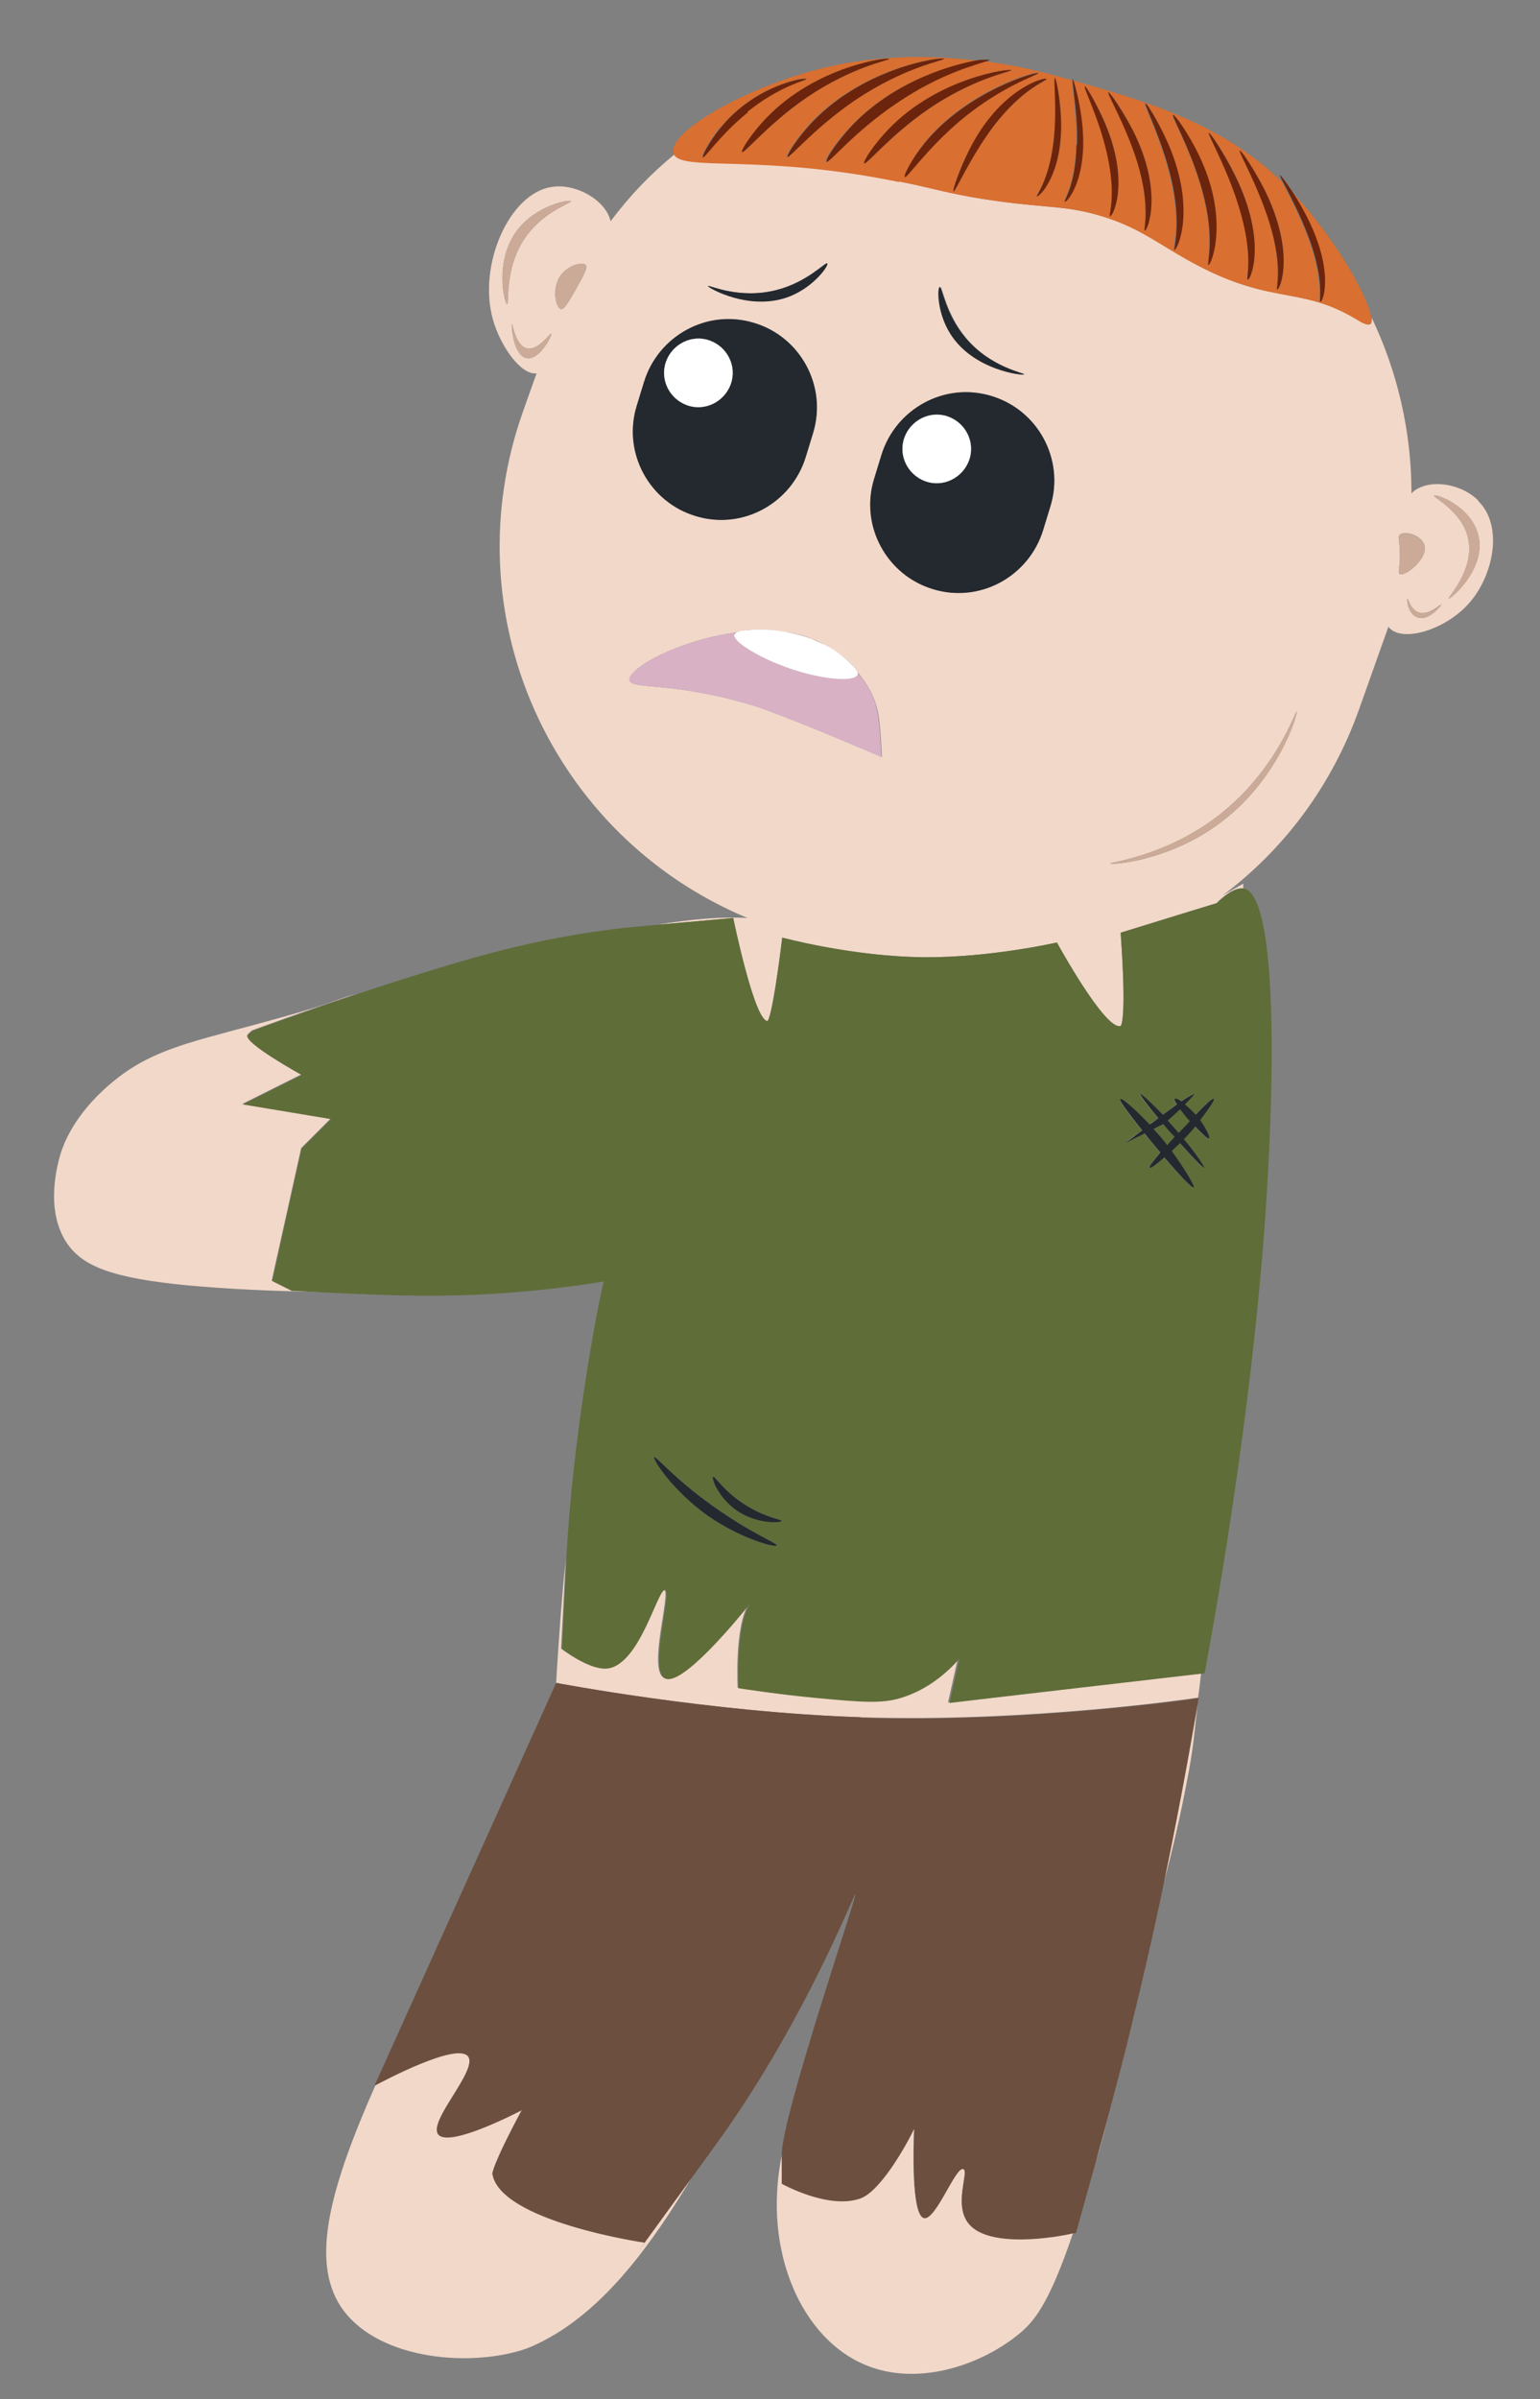 <?xml version="1.0" encoding="UTF-8"?>
<svg id="Lag_1" data-name="Lag 1" xmlns="http://www.w3.org/2000/svg" version="1.1" viewBox="0 0 314 489">
  <rect x="0" y="0" width="314" height="489" fill="#808080" stroke="none"/>
  <defs>
    <style>
      .cls-1 {
        fill: #23292f;
      }

      .cls-1, .cls-2, .cls-3, .cls-4, .cls-5, .cls-6, .cls-7, .cls-8, .cls-9 {
        stroke-width: 0px;
      }

      .cls-2 {
        fill: #5f6d39;
      }

      .cls-3 {
        fill: #cbab98;
      }

      .cls-4 {
        fill: #6c4f3f;
      }

      .cls-5 {
        fill: #d96f30;
      }

      .cls-6 {
        fill: #f2d8c9;
      }

      .cls-7 {
        fill: #fff;
      }

      .cls-8 {
        fill: #6c250c;
      }

      .cls-9 {
        fill: #d8b1c4;
      }
    </style>
  </defs>
  <path class="cls-6" d="M55.4,261l6-27,6-6-18-3,12-6s-11.6-6.4-11-8c.1-.3,1-1,1-1,0,0,10.6-3.9,21.4-7.5-6.3,1.8-3.5,1.7-21.4,6.5-13.7,3.7-21.2,5.3-29,12-7.5,6.4-9.5,12.5-10,14-.7,2.3-3.2,11.3,1,18,3.2,5.1,9.4,7.5,25,9,7.8.7,17.3,1.2,27.1,1.3-3.6-.2-6.1-.3-6.1-.3l-4-2Z"/>
  <path class="cls-6" d="M131.4,457s-29.4-4.3-31-14c0,0-.2-1.4,6-13,0,0-14.6,7.7-17,5-2.3-2.6,8.3-13.3,6-16-2.4-2.8-17.1,5-18.8,5.9-9.2,20.8-13.3,35.6-7.2,45.1,6.9,10.6,25.2,12.6,37,9,1.3-.4,2.7-1,4.6-2,12.4-6.5,22-19.7,30.1-33.3-6.3,8.7-13.6,18.6-9.7,13.3h0Z"/>
  <path class="cls-6" d="M197.4,453c-3-3.9.3-10.6-1-11-1.6-.5-5.6,10.5-8,10-2.6-.6-2.2-14.7-2-18.2-1.9,3.8-7,12.8-11,14.2-6.5,2.3-16-3-16-3v-5.7c-4,19.7,4.2,37.4,17,42.7,10.4,4.4,23.1.3,31-6,3.3-2.6,6.4-6.1,11.4-20.9-3,.6-17.3,3.3-21.4-2.1Z"/>
  <path class="cls-6" d="M242.4,361c1-5.4,1.2-8.6,1.8-13.8-.7,4-3.1,18.3-6.9,36.5,1.7-6.4,3.4-13.5,5.1-22.7h0Z"/>
  <path class="cls-6" d="M226.3,430c-1,3.9-2.1,7.7-3,11.1,1.3-4.3,2.2-7.9,3-11.1Z"/>
  <path class="cls-6" d="M195.4,338c-2.3,2.6-6.3,6.3-12,8-3.9,1.2-8.3.8-17,0-7.6-.7-16-2-16-2,0,0-.7-12.5,2.3-17.2-2.8,3.5-13.9,16.9-17.3,15.2-3.4-1.7,1.5-17.6,0-18-1.5-.4-5.2,15.6-12,16-3.6.2-9-4-9-4h0s.7-12.9.9-17.8c-.6,5.9-1.3,14.3-1.9,24.8,0,0,31.3,6,62,7,34,1.1,67.7-3.8,68.9-4,.2-1.5.4-3.1.6-5-30.4,3.5-51.6,6-51.6,6l2-9h0Z"/>
  <path class="cls-6" d="M301.4,102c-3.3-3.3-9.5-4.5-13-2-.2.2-.5.4-.6.6,0-12.5-2.8-24.7-8.1-35.8,0,.6,0,1-.2,1.2-.6.5-2-.4-3-1-12.1-7.2-17.7-2.2-36-13-5.3-3.1-9-5.9-16-8-7-2.1-10.9-1.6-21-3-8.9-1.2-12.6-2.5-20-4-28.1-5.9-44-2.1-45.9-5.6-4.9,4-9.3,8.6-13.1,13.7h0c-.9-4.2-7-7.8-12-7-8.7,1.3-15.1,16-12,27,1.5,5.4,5.7,11.4,8.9,11l-2.7,7.6c-14.8,41.4,5.6,86.7,45.7,103.4-5.2-.3-11.1.2-18.6,1.4,3.6-.3,8.9-.8,15.7-1.4,0,0,4.3,21,7,21,0,0,.9,0,3-17,0,0,14.4,3.9,29,4,13.4.1,27-3,27-3,0,0,9.9,18.1,13,17,0,0,1.3-.5,0-19,0,0,14.5-4.4,19.5-6,1.5-1.5,3.8-3.3,5.5-3h0c0-.3,0-.7,0-1,0,0-2.3,1.3-4.2,2.4,12.4-9.3,22.2-22.2,27.8-37.9l5.9-16.6c0-.1,0-.2.1-.3,0,.1.2.3.3.4,2.9,2.8,11.3.2,16-5,5-5.5,7.3-15.8,2-21h0ZM105.4,47c3.9-5.2,10.8-6.4,11-6,.2.4-5.2,1.9-9,7-4.7,6.4-3.5,14-4,14-.5,0-2.7-8.7,2-15ZM107.4,73c-2.8-.5-3.2-6.9-3-7,.1,0,.7,4.4,3,5s4.8-3.2,5-3c.3.2-2.4,5.5-5,5ZM117.4,59c-1.6,2.8-2.4,4.1-3,4-1.1-.2-2-4.4,0-7,1.5-1.9,4.3-2.7,5-2,.5.6-.4,2.1-2,5ZM191.7,58.5c.5-.1,1.1,5.4,5.3,10.4,5.1,6.1,12,7.2,11.9,7.4-.1.3-10.3-.8-14.9-8.2-2.8-4.4-2.7-9.5-2.2-9.6ZM158.3,59.1c6.3-1.6,10-5.8,10.3-5.4.3.4-2.6,4.6-7.4,6.6-8.1,3.3-17-1.7-16.9-2,0-.3,6.3,2.8,14,.8h0ZM129.8,82.8l1.5-4.9c2.9-9.5,12.9-14.9,22.4-12.1s14.9,12.9,12.1,22.4l-1.5,4.9c-2.9,9.5-12.9,14.9-22.4,12.1h0c-9.5-2.9-14.9-12.9-12.1-22.4ZM153.9,143.9c-17-5.2-25.3-3.2-25.5-5.3-.3-2.5,10.3-8.2,21.8-9.7.3-.2.9-.3,1.7-.4,3.4-.4,6.4,0,8.8.4,2.6.4,5,1.2,7.2,2.4,2.2,1.1,3.5,2.1,4.4,2.9,1.3,1.2,2.4,2.2,2.6,2.9,1.8,2.1,3.4,4.7,4.1,8,.6,3,.8,9.2.8,9.2-20.5-8.8-25.9-10.4-25.9-10.4h0ZM214.2,103.1l-1.5,4.9c-2.9,9.5-12.9,14.9-22.4,12.1-9.5-2.9-14.9-12.9-12.1-22.4l1.5-4.9c2.9-9.5,12.9-14.9,22.4-12.1h0c9.5,2.9,14.9,12.9,12.1,22.4h0ZM248.4,168c-10.4,7.6-21.9,8.3-22,8,0-.3,10.6-1.4,21-9,12.6-9.2,16.7-22.1,17-22,.3.2-3.6,14-16,23ZM285.4,117c-.5-.3.2-1.6,0-5-.1-2-.4-2.6,0-3,.9-.9,4.3,0,5,2,1,2.7-3.9,6.6-5,6ZM288.9,125.8c-1.9-.8-2.1-3.7-1.9-3.8.1,0,.6,2.2,2.2,2.8,2.1.8,4.6-1.8,4.7-1.6,0,.1-2.6,3.6-5,2.6ZM295.4,122c-.3-.2,5.2-5.7,4-12-1.1-5.8-7.3-8.6-7-9,.3-.4,7.5,2.1,9,8,1.8,6.9-5.7,13.2-6,13Z"/>
  <path class="cls-9" d="M174.9,137.1c0,.1,0,.3,0,.4-.6,1.7-8.9.8-15.9-2-4.3-1.8-9.7-4.9-9.3-6.2,0-.2.2-.3.4-.4-11.5,1.5-22.1,7.3-21.8,9.7.3,2.1,8.6.1,25.5,5.3,0,0,5.4,1.6,25.9,10.4,0,0-.2-6.2-.8-9.2-.6-3.3-2.3-6-4.1-8h0Z"/>
  <path class="cls-9" d="M167.9,131.3c-2.2-1.2-4.6-2-7.2-2.4,2.7.5,4.5,1.2,5,1.4.8.3,1.5.6,2.2,1h0Z"/>
  <path class="cls-7" d="M149.7,129.3c-.4,1.4,4.9,4.5,9.3,6.2,6.9,2.8,15.2,3.8,15.9,2,0-.1,0-.3,0-.4-.2-.7-1.3-1.7-2.6-2.9-.9-.8-2.2-1.9-4.4-2.9-.6-.3-1.4-.6-2.2-1-.5-.2-2.4-.9-5-1.4-2.4-.5-5.5-.8-8.8-.4-.8,0-1.4.2-1.7.4-.2.1-.4.2-.4.4h0Z"/>
  <path class="cls-1" d="M141.9,105.2h0c9.5,2.9,19.5-2.6,22.4-12.1l1.5-4.9c2.9-9.5-2.6-19.6-12.1-22.4-9.5-2.9-19.5,2.6-22.4,12.1l-1.5,4.9c-2.9,9.5,2.6,19.6,12.1,22.4ZM135.8,73.7c1.3-3.6,5.2-5.6,8.9-4.3s5.6,5.2,4.3,8.9h0c-1.3,3.6-5.2,5.6-8.9,4.3s-5.6-5.2-4.3-8.9Z"/>
  <path class="cls-1" d="M202.1,80.7h0c-9.5-2.9-19.5,2.6-22.4,12.1l-1.5,4.9c-2.9,9.5,2.6,19.6,12.1,22.4,9.5,2.9,19.5-2.6,22.4-12.1l1.5-4.9c2.9-9.5-2.6-19.6-12.1-22.4h0ZM197.6,93.8c-1.3,3.6-5.2,5.6-8.9,4.3s-5.6-5.2-4.3-8.9h0c1.3-3.6,5.2-5.6,8.9-4.3s5.6,5.2,4.3,8.9Z"/>
  <path class="cls-7" d="M140.1,82.6c3.6,1.3,7.6-.7,8.9-4.3h0c1.3-3.6-.7-7.6-4.3-8.9-3.6-1.3-7.6.7-8.9,4.3-1.3,3.6.7,7.6,4.3,8.9Z"/>
  <path class="cls-7" d="M193.3,84.9c-3.6-1.3-7.6.7-8.9,4.3h0c-1.3,3.6.7,7.6,4.3,8.9s7.6-.7,8.9-4.3c1.3-3.6-.7-7.6-4.3-8.9Z"/>
  <path class="cls-1" d="M161.3,60.3c4.8-2,7.7-6.2,7.4-6.6-.3-.4-4,3.8-10.3,5.4-7.7,2-13.9-1.1-14-.8,0,.4,8.8,5.4,16.9,2h0Z"/>
  <path class="cls-1" d="M208.8,76.3c.1-.3-6.8-1.4-11.9-7.4-4.2-5-4.8-10.5-5.3-10.4-.5.1-.6,5.2,2.2,9.6,4.7,7.4,14.8,8.5,14.9,8.2Z"/>
  <path class="cls-2" d="M248,184.1c-5,1.5-19.5,6-19.5,6,1.3,18.5,0,19,0,19-3.1,1.1-13-17-13-17,0,0-13.6,3.1-27,3-14.6-.1-29-4-29-4-2.1,16.9-3,17-3,17-2.7,0-7-21-7-21-6.8.6-12,1.1-15.7,1.4-4.1.4-6.2.6-6.3.6-18.4,2-32.8,6.5-47,11-2.4.8-5,1.6-7.6,2.5-10.9,3.6-21.4,7.5-21.4,7.5,0,0-.9.7-1,1-.6,1.6,11,8,11,8l-12,6,18,3-6,6-6,27,4,2s2.4.1,6.1.3c6,.3,15.3.7,21.9.7,8.6,0,20.7-.5,35.6-2.9-1.4,5.5-6.3,31.8-7.6,55.9,0,.3,0,.7,0,1.2-.3,4.9-.9,17.8-.9,17.8h0s5.4,4.2,9,4c6.8-.4,10.5-16.4,12-16,1.5.4-3.4,16.3,0,18,3.4,1.7,14.5-11.7,17.3-15.2-3,4.7-2.3,17.2-2.3,17.2,0,0,8.4,1.3,16,2,8.7.8,13.1,1.2,17,0,5.7-1.7,9.7-5.4,12-8l-2,9s21.2-2.5,51.6-6c.1,0,.3,0,.4,0h0c.2-1.3,8.5-43.8,12-88,2.5-31.6,3-70.7-4-72h0c-1.7-.3-4,1.5-5.5,3h0ZM144.4,309c-7.2-5.1-11.4-11.6-11-12,.3-.3,4.1,4.4,12,10,7.7,5.5,13.2,7.6,13,8-.2.5-7.2-1.3-14-6ZM150.4,308c-3.8-2.5-5.4-6.7-5-7,.3-.3,2.3,3.2,7,6,4,2.4,7.1,2.7,7,3,0,.4-5,.7-9-2ZM246.4,232c-.2.2-1.5-.9-2.8-2.4-.4.5-.8,1-1.2,1.4-.4.4-.7.8-1.1,1.2,2.1,2.7,4.2,5.7,4.1,5.8-.2.1-2.4-2.2-4.9-5-.6.6-1.1,1.1-1.7,1.6,2.3,3.1,4.9,7.1,4.5,7.4-.3.2-3-2.6-6-6.1-1.6,1.4-2.9,2.3-3,2.1-.1-.2.8-1.4,2.2-3.1-1.1-1.3-2.2-2.6-3.2-3.9l-4,2c1.2-1,2.4-1.8,3.5-2.6-2.7-3.3-4.7-6.1-4.5-6.4s2.9,2,6,5.2c.6-.5,1.2-.9,1.8-1.3-2.2-2.6-3.9-4.8-3.7-4.9.1-.1,2.2,1.7,4.6,4.2,1.1-.8,2-1.5,2.9-2.1-.4-.6-.6-1-.5-1.1.1-.1.6,0,1.4.5,1.7-1.1,2.5-1.7,2.6-1.5.1.1-.5.8-1.9,2.1.7.5,1.5,1.3,2.2,2.1,1.9-2,3.5-3.4,3.6-3.2.2.2-1.1,2.1-2.8,4.3,1.1,1.5,2.1,3.5,1.8,3.7h0Z"/>
  <path class="cls-2" d="M238.1,228.4c.7.8,1.5,1.6,2.2,2.5.8-.8,1.5-1.6,2.3-2.4-.7-.8-1.4-1.6-2-2.4-.7.7-1.5,1.4-2.5,2.3h0Z"/>
  <path class="cls-2" d="M235.2,230.1c.9,1,1.9,2.1,2.8,3.3.5-.5,1-1.1,1.5-1.7-.8-.9-1.5-1.8-2.3-2.6l-2,1h0Z"/>
  <path class="cls-4" d="M175.4,350c-30.7-1-62-7-62-7l-37,82s0,0,.2,0c1.7-.9,16.4-8.7,18.8-5.9,2.3,2.7-8.3,13.4-6,16,2.4,2.7,17-5,17-5-6.2,11.6-6,13-6,13,1.6,9.7,31,14,31,14-3.8,5.3,3.4-4.6,9.7-13.3,2.5-3.4,4.8-6.6,6.3-8.7,17.1-24.2,26.7-49.1,27-49,.4.2-15,45.2-15,53v6s9.5,5.3,16,3c4-1.4,9.1-10.3,11-14.2-.1,3.5-.6,17.6,2,18.2,2.4.5,6.4-10.5,8-10,1.3.4-2,7.1,1,11,4.1,5.4,18.5,2.8,21.4,2.1.4,0,.6-.1.6-.1,0,0,1.6-5.8,3.9-14,.9-3.4,2-7.2,3-11.1,1.4-5.3,2.9-10.8,4.1-15.9,2.6-10.6,5-21,6.9-30.3,3.8-18.2,6.2-32.5,6.9-36.5.1-.8.2-1.2.2-1.2h0c-1.2.2-34.9,5.1-68.9,4h0Z"/>
  <path class="cls-3" d="M116.4,41c-.2-.4-7.1.8-11,6-4.7,6.3-2.5,15-2,15,.5,0-.7-7.6,4-14,3.8-5.1,9.2-6.6,9-7Z"/>
  <path class="cls-3" d="M114.4,56c-2,2.6-1.1,6.8,0,7,.6.1,1.4-1.2,3-4,1.6-2.9,2.5-4.4,2-5-.7-.7-3.5,0-5,2Z"/>
  <path class="cls-3" d="M107.4,71c-2.3-.6-2.9-5-3-5-.2,0,.2,6.5,3,7,2.6.5,5.3-4.8,5-5-.2-.2-2.7,3.6-5,3Z"/>
  <path class="cls-3" d="M301.4,109c-1.5-5.9-8.7-8.4-9-8-.3.4,5.9,3.2,7,9,1.2,6.3-4.3,11.8-4,12,.3.2,7.8-6.1,6-13Z"/>
  <path class="cls-3" d="M290.4,111c-.7-1.9-4.1-2.9-5-2-.4.4-.1,1,0,3,.2,3.4-.5,4.7,0,5,1.1.6,6-3.3,5-6Z"/>
  <path class="cls-3" d="M289.2,124.8c-1.6-.6-2.1-2.9-2.2-2.8-.2,0,0,3,1.9,3.8,2.4,1,5.1-2.5,5-2.6,0-.1-2.6,2.4-4.7,1.6Z"/>
  <path class="cls-5" d="M183.4,37c7.4,1.5,11.1,2.8,20,4,10.1,1.4,14,.9,21,3,7,2.1,10.7,4.9,16,8,18.3,10.8,23.9,5.8,36,13,1,.6,2.4,1.5,3,1,.2-.2.3-.6.2-1.2-.5-4.1-7.5-16.6-16.4-25.9.8,1.2,1.7,2.7,2.5,4.2,6.6,12.1,3.8,18.7,3.3,18.4-.3-.2.9-3.9-2.1-12.4-1.8-5-4.3-9.7-5.5-12-12.5-12.2-28.3-16.6-42.6-20.7.4,1.2,1.2,4.3,1.6,7.4,1.8,12.4-3.1,17.6-3.4,17.2-.2-.3,2.2-3.2,2.4-11.6.1-5.8-.8-11.6-.9-13.1-.4-.1-.8-.2-1.2-.3-7-2-11.8-2.8-13-3-.9-.1-2-.3-3.4-.5-2,.6-9.4,2.5-18.2,8.5-8.6,5.9-13.9,12.4-14.4,12-.3-.3,2.1-4.2,5.5-7.6,8.9-9.2,21-12.4,25.7-13-6.5-.8-17-1.5-28.2.7-17.4,3.4-35.1,13.6-34,18,0,.1,0,.2.1.4,1.9,3.5,17.8-.2,45.9,5.6h0ZM252.8,30.7c.4.1,3,4,5,7.9,6.6,13.1,3.1,20.7,2.6,20.4-.4-.2,1.2-4.4-1.6-13.7-2.4-7.7-6.5-14.7-6-14.6h0ZM246.5,27c.4.1,3.1,4.2,5.2,8.4,6.9,13.8,3.2,21.9,2.7,21.5-.4-.2,1.3-4.6-1.7-14.5-2.5-8.2-6.8-15.6-6.2-15.4ZM239.1,23.4c.4,0,3.1,3.9,5.1,7.9,6.6,13.4,2.6,22.9,2.1,22.7-.4-.2,1.5-5.3-1.3-15.3-2.3-8.3-6.5-15.4-5.9-15.3ZM233.5,21c.4,0,2.9,4.1,4.6,8.2,5.9,13.6,1.7,22,1.2,21.7-.4-.2,1.6-4.8-.7-14.6-1.9-8.1-5.7-15.4-5.2-15.3ZM226,18.8c.4,0,3,3.8,4.9,7.6,6.5,12.6,3,20.8,2.5,20.6-.4-.2,1.3-4.6-1.5-13.9-2.3-7.6-6.4-14.4-5.9-14.3h0ZM221.2,17.5c.3.1,2.5,3.8,4.1,7.5,5.2,12.3,1.5,19.2,1.1,18.9-.3-.2,1.4-4-.6-12.8-1.7-7.2-5-13.8-4.5-13.7h0ZM215.1,15.8c.2.2,1,4,1.2,7.6.7,12.1-4.6,16.9-4.9,16.5-.2-.3,2.5-3,3.4-11.1.8-6.7,0-13.3.3-13.1h0ZM213.4,16.1c0,.4-4.8,1.8-10.8,9.6-5,6.5-8,13.7-8.2,13.3-.2-.3,1.2-4.6,3.2-8.4,6.4-12.7,15.7-15,15.8-14.5h0ZM211.7,14.8c.1.3-7.3,2.5-15.8,9.6-7,5.9-11,11.8-11.4,11.6-.3-.2,1.4-3.6,4-6.9,8.7-10.8,23-14.7,23.2-14.3h0ZM181.2,26.3c10.2-10.6,24.9-12.4,25-12,.1.3-7.5,1.5-17,8-7.8,5.4-12.6,11.4-13,11-.3-.3,1.9-3.8,5-7ZM192.4,12c.1.3-8,1.6-18.1,8.4-8.3,5.6-13.4,11.9-13.9,11.6-.3-.3,2.1-4,5.3-7.4,10.8-11.1,26.5-13.1,26.6-12.6ZM181.3,12c.1.3-7.5,1.5-17,8-7.8,5.4-12.6,11.4-13,11-.3-.3,1.9-3.8,5-7,10.2-10.6,24.9-12.4,25-12ZM146.8,26.1c7.2-8.9,17.5-10.4,17.6-10.1,0,.3-5.3,1.3-12,6.7-5.5,4.5-8.9,9.5-9.2,9.2-.2-.2,1.4-3.2,3.5-5.9Z"/>
  <path class="cls-8" d="M160.5,32c.4.4,5.5-5.9,13.9-11.6,10.1-6.8,18.2-8.1,18.1-8.4-.2-.5-15.8,1.5-26.6,12.6-3.3,3.4-5.6,7.1-5.3,7.4h0Z"/>
  <path class="cls-8" d="M156.3,24c-3.1,3.2-5.3,6.7-5,7,.4.4,5.2-5.6,13-11,9.5-6.5,17.1-7.7,17-8-.1-.4-14.8,1.4-25,12Z"/>
  <path class="cls-8" d="M152.4,22.8c6.7-5.4,12.1-6.4,12-6.7-.1-.4-10.5,1.2-17.6,10.1-2.2,2.7-3.7,5.6-3.5,5.9.3.3,3.6-4.7,9.2-9.2Z"/>
  <path class="cls-8" d="M168.5,33c.5.4,5.7-6.2,14.4-12,8.8-6,16.2-7.8,18.2-8.5.4-.1.6-.2.6-.3,0-.1-.7,0-1.9,0-4.6.7-16.7,3.8-25.7,13-3.4,3.5-5.9,7.4-5.5,7.6h0Z"/>
  <path class="cls-8" d="M189.2,22.3c9.5-6.5,17.1-7.7,17-8-.1-.4-14.8,1.4-25,12-3.1,3.2-5.3,6.7-5,7,.4.4,5.2-5.6,13-11Z"/>
  <path class="cls-8" d="M188.5,29.2c-2.6,3.2-4.4,6.7-4,6.9.5.2,4.4-5.7,11.4-11.6,8.5-7.1,16-9.3,15.8-9.6-.2-.4-14.5,3.6-23.2,14.3h0Z"/>
  <path class="cls-8" d="M197.6,30.6c-1.9,3.8-3.4,8.1-3.2,8.4.3.4,3.3-6.8,8.2-13.3,6-7.8,10.8-9.2,10.8-9.6-.1-.5-9.4,1.7-15.8,14.5h0Z"/>
  <path class="cls-8" d="M211.4,40c.3.4,5.6-4.5,4.9-16.5-.2-3.6-.9-7.4-1.2-7.6-.4-.3.5,6.4-.3,13.1-1,8.1-3.6,10.8-3.4,11.1h0Z"/>
  <path class="cls-8" d="M219.5,29.5c-.2,8.4-2.6,11.3-2.4,11.6.3.4,5.1-4.8,3.4-17.2-.4-3.1-1.2-6.2-1.6-7.4-.1-.3-.2-.4-.2-.5,0,0,0,.1,0,.4,0,1.5,1.1,7.3.9,13.1h0Z"/>
  <path class="cls-8" d="M226.4,44c.4.3,4.1-6.7-1.1-18.9-1.6-3.7-3.7-7.4-4.1-7.5-.5-.1,2.9,6.5,4.5,13.7,2,8.7.3,12.5.6,12.8h0Z"/>
  <path class="cls-8" d="M233.4,47c.5.3,4-7.9-2.5-20.6-2-3.8-4.5-7.5-4.9-7.6-.5,0,3.5,6.6,5.9,14.3,2.8,9.2,1.2,13.7,1.5,13.9h0Z"/>
  <path class="cls-8" d="M239.4,51c.5.3,4.7-8-1.2-21.7-1.8-4.1-4.3-8.2-4.6-8.2-.5-.1,3.3,7.2,5.2,15.3,2.3,9.9.3,14.4.7,14.6Z"/>
  <path class="cls-8" d="M246.4,54c.5.2,4.5-9.3-2.1-22.7-2-4.1-4.7-7.9-5.1-7.9-.5,0,3.6,7,5.9,15.3,2.8,10,.9,15.1,1.3,15.3Z"/>
  <path class="cls-8" d="M254.4,57c.5.3,4.2-7.7-2.7-21.5-2.1-4.2-4.8-8.3-5.2-8.4-.5-.1,3.8,7.3,6.2,15.4,3,9.9,1.3,14.2,1.7,14.5Z"/>
  <path class="cls-8" d="M260.4,59c.5.3,3.9-7.3-2.6-20.4-2-3.9-4.6-7.9-5-7.9-.5-.1,3.6,6.9,6,14.6,2.9,9.3,1.3,13.5,1.6,13.7h0Z"/>
  <path class="cls-8" d="M269.2,61.5c.5.3,3.2-6.4-3.3-18.4-.8-1.5-1.7-3-2.5-4.2-1.2-1.8-2.2-3.1-2.4-3.2-.1,0,.1.5.6,1.4,1.2,2.3,3.7,7,5.5,12,3,8.5,1.8,12.2,2.1,12.4h0Z"/>
  <path class="cls-1" d="M247.4,224c-.2-.2-1.7,1.2-3.6,3.2-.7-.8-1.5-1.5-2.2-2.1,1.3-1.3,1.9-2,1.9-2.1-.1-.1-1,.4-2.6,1.5-.7-.5-1.2-.7-1.4-.5-.1.1.1.5.5,1.1-.8.6-1.8,1.3-2.9,2.1-2.4-2.5-4.5-4.4-4.6-4.2-.1.1,1.5,2.3,3.7,4.9-.6.4-1.1.9-1.8,1.3-3-3.2-5.7-5.5-6-5.2-.3.2,1.8,3,4.5,6.4-1.1.8-2.2,1.7-3.5,2.6l4-2c1,1.3,2.1,2.6,3.2,3.9-1.4,1.7-2.4,2.9-2.2,3.1s1.4-.7,3-2.1c3,3.5,5.7,6.4,6,6.1.3-.2-2.2-4.3-4.5-7.4.5-.5,1.1-1,1.7-1.6,2.5,2.8,4.7,5.1,4.9,5,.2-.1-1.9-3.2-4.1-5.8.4-.4.7-.8,1.1-1.2.4-.4.8-.9,1.2-1.4,1.4,1.5,2.6,2.6,2.8,2.4.3-.2-.7-2.2-1.8-3.7,1.7-2.2,3-4.1,2.8-4.3h0ZM238,233.4c-.9-1.2-1.9-2.3-2.8-3.3l2-1c.7.9,1.5,1.8,2.3,2.6-.5.6-1,1.1-1.5,1.7h0ZM240.3,230.9c-.7-.9-1.5-1.7-2.2-2.5,1-.9,1.8-1.6,2.5-2.3.6.7,1.2,1.6,2,2.4-.7.8-1.5,1.6-2.3,2.4h0Z"/>
  <path class="cls-1" d="M145.4,307c-7.9-5.6-11.7-10.3-12-10-.4.4,3.8,6.9,11,12,6.8,4.7,13.8,6.5,14,6,.2-.4-5.3-2.5-13-8Z"/>
  <path class="cls-1" d="M152.4,307c-4.7-2.8-6.7-6.3-7-6-.4.3,1.2,4.5,5,7,4,2.7,8.9,2.4,9,2,0-.3-3-.6-7-3Z"/>
  <path class="cls-3" d="M247.4,167c-10.4,7.6-21.1,8.7-21,9,0,.3,11.6-.4,22-8,12.4-9,16.3-22.8,16-23-.3-.1-4.4,12.8-17,22Z"/>
</svg>